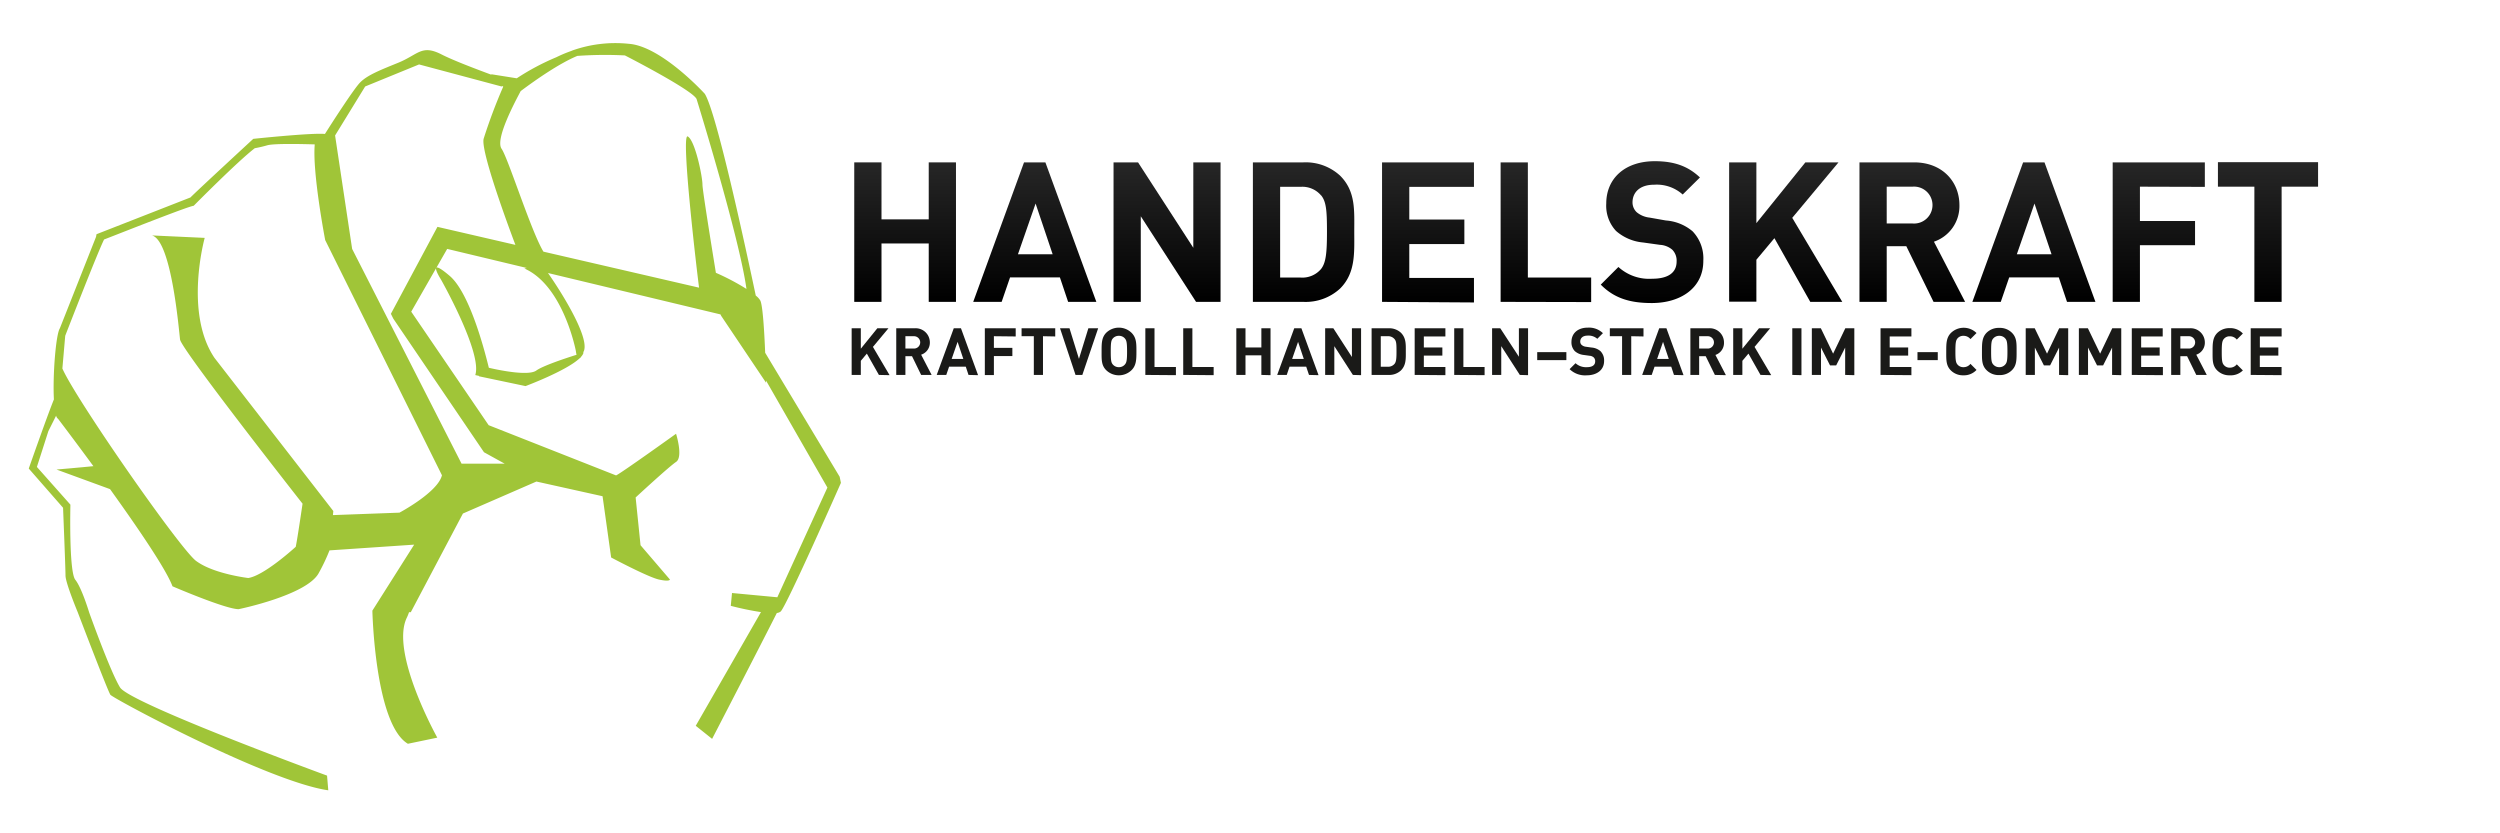 <svg id="Ebene_1" data-name="Ebene 1" xmlns="http://www.w3.org/2000/svg" xmlns:xlink="http://www.w3.org/1999/xlink" viewBox="0 0 510.24 170.08"><defs><style>.cls-1{fill:#a0c538;}.cls-2{fill:#1a1a18;}.cls-3{fill:url(#linear-gradient);}.cls-4{fill:url(#linear-gradient-2);}.cls-5{fill:url(#linear-gradient-3);}.cls-6{fill:url(#linear-gradient-4);}.cls-7{fill:url(#linear-gradient-5);}.cls-8{fill:url(#linear-gradient-6);}.cls-9{fill:url(#linear-gradient-7);}.cls-10{fill:url(#linear-gradient-8);}.cls-11{fill:url(#linear-gradient-9);}.cls-12{fill:url(#linear-gradient-10);}.cls-13{fill:url(#linear-gradient-11);}.cls-14{fill:url(#linear-gradient-12);}</style><linearGradient id="linear-gradient" x1="184.73" y1="33.14" x2="184.73" y2="61.61" gradientUnits="userSpaceOnUse"><stop offset="0" stop-color="#262626"/><stop offset="1"/></linearGradient><linearGradient id="linear-gradient-2" x1="211.19" y1="33.14" x2="211.19" y2="61.61" xlink:href="#linear-gradient"/><linearGradient id="linear-gradient-3" x1="238.17" y1="33.14" x2="238.17" y2="61.61" xlink:href="#linear-gradient"/><linearGradient id="linear-gradient-4" x1="266.06" y1="33.14" x2="266.06" y2="61.61" xlink:href="#linear-gradient"/><linearGradient id="linear-gradient-5" x1="291.45" y1="33.14" x2="291.45" y2="61.61" xlink:href="#linear-gradient"/><linearGradient id="linear-gradient-6" x1="315.51" y1="33.14" x2="315.51" y2="61.61" xlink:href="#linear-gradient"/><linearGradient id="linear-gradient-7" x1="337.19" y1="32.9" x2="337.19" y2="61.85" xlink:href="#linear-gradient"/><linearGradient id="linear-gradient-8" x1="364.43" y1="33.14" x2="364.43" y2="61.61" xlink:href="#linear-gradient"/><linearGradient id="linear-gradient-9" x1="390.29" y1="33.14" x2="390.29" y2="61.61" xlink:href="#linear-gradient"/><linearGradient id="linear-gradient-10" x1="415.11" y1="33.14" x2="415.11" y2="61.61" xlink:href="#linear-gradient"/><linearGradient id="linear-gradient-11" x1="440.57" y1="33.14" x2="440.57" y2="61.61" xlink:href="#linear-gradient"/><linearGradient id="linear-gradient-12" x1="462.89" y1="33.14" x2="462.89" y2="61.61" xlink:href="#linear-gradient"/></defs><path class="cls-1" d="M171.37,97.3,156.17,72c-.18-4.41-.5-9.72-1-10.67a3.59,3.59,0,0,0-.92-1c-1.93-9.11-8-37.42-10.41-41.19,0,0-8.85-9.73-15.51-10.2a26.26,26.26,0,0,0-11.53,1.37h0l-.23.1a26.87,26.87,0,0,0-3,1.26h0a49.21,49.21,0,0,0-8.1,4.31l-5.28-.84.2.15c-3.39-1.26-8-3-10.37-4.23-4-2-4.66.08-8.75,1.75-3.66,1.49-6.25,2.5-7.75,4-1.3,1.3-6,8.62-7.2,10.53-2.74-.26-14.63,1-14.63,1S40,39.13,38.87,40.3L19.7,47.8l-.1.54L12.22,67c-.81,1.22-1.48,9.47-1.22,14.52C9.48,85.3,5.87,95.63,5.87,95.63l7,8s.5,12.34.5,13.84,2.5,7.5,2.5,7.5S22,141.05,22.53,141.8,54.78,159.55,67,161.3l-.25-3s-40.25-14.75-42.25-18S18.2,125,18.2,125s-1.5-5-2.83-6.67-1-15.33-1-15.33L7.53,95.3,9.87,88l1.58-3.16a1.16,1.16,0,0,0,.42.66s3.17,4.16,7.19,9.64c-2.41.25-7.53.69-7.53.69l10.93,4c5.56,7.74,11.48,16.39,12.74,19.83,0,0,10.83,4.67,13.5,4.67,0,0,13.83-2.83,16.33-7.33a38.36,38.36,0,0,0,2.22-4.67l17.28-1.17L76,124.63s.5,23.17,7.25,27.17l6-1.25S79.62,133.3,83,126.13a9.18,9.18,0,0,0,.48-1.18l.36,0,10.64-20.14,15-6.53,13.5,3,1.75,12.5s7.5,4,9.75,4.5,2.25,0,2.25,0l-6-7-1-9.75s6.75-6.25,8.25-7.25,0-5.75,0-5.75-11.5,8.25-12.25,8.5l-26-10.25L83.93,63.61,89,54.75c-.12.54,1,2.3,1,2.3s8.5,15,7,19.5l.76.17v.08l9.5,2s8.26-3.08,11-5.64a1.09,1.09,0,0,0,.39-.41,2,2,0,0,0,.45-.78l-.07,0c0-.12.1-.22.15-.36,1.13-3-5-12.58-7.34-15.89l35.21,8.45.13.28,9.17,13.66s0-.16,0-.43l12.52,21.83-10.22,22.39-9.25-.87-.25,2.62a60.52,60.52,0,0,0,6.16,1.28L142,148.13l3.34,2.67s9.5-18.34,13.21-25.69a1.53,1.53,0,0,0,.79-.31c1.25-1.25,12.29-26.25,12.29-26.25Zm-89.84,7.33-13.58.5.08-.83L43.78,73.05c-6.25-9.25-2-24.5-2-24.5L31,48.05c4,1,5.5,19.25,5.75,21.25s25,33.5,25,33.5-1,6.89-1.39,8.8c-.94.85-6.64,5.91-9.69,6.37,0,0-6.48-.76-10.13-3.13-.19-.12-.36-.24-.54-.37-3.37-2.58-24.6-33.09-27.27-39.26l.58-6.68s6.55-16.89,7.93-19.65C26.08,47,38.46,42.1,39.53,42c0,0,9-9.1,12.47-11.75a24.85,24.85,0,0,0,2.53-.59c1.4-.42,7.71-.25,9.71-.19C63.72,35.21,66.37,49,66.37,49L90.2,97C89.37,100.47,81.53,104.63,81.53,104.63ZM79.78,64.05l.5,1L98.78,92.3,103,94.63H94.2L71.87,50.8,68.39,27.65l6.14-10,11-4.5,16.84,4.5.21-.08.13.11a108.39,108.39,0,0,0-4,10.64C98,31.13,105.2,50,105.2,50l.08,0-16-3.7Zm37.75,7.58a6.07,6.07,0,0,0,.14.78c-2.35.74-6.88,2.25-8.22,3.22-1.54,1.12-7.27,0-9.68-.57-1.15-4.7-4.12-15.47-8-18.76-1.76-1.5-2.49-1.84-2.7-1.66l2.2-3.84,16.23,3.89-.48.11C115,58.3,117.53,71.63,117.53,71.63Zm28.58-15.95c-1.2-7.4-2.74-17-2.74-18,0-1.66-1.5-9-3-9.83s2,28.66,2.31,30.86l-31.77-7.35c-2.52-4.18-7.2-19.07-8.54-21S105,21,106.27,18.59c3.16-2.36,7.86-5.64,11.56-7.18a80.7,80.7,0,0,1,9.71-.1c2.2,1.13,14.36,7.47,14.66,9,0,0,8.72,28.18,10.15,38.66A47.47,47.47,0,0,0,146.11,55.68Z"/><path class="cls-2" d="M179.38,76.52l-2.46-4.35-1.23,1.47v2.88h-1.87V67h1.87v4.17L179.06,67h2.27l-3.17,3.8,3.4,5.77Z"/><path class="cls-2" d="M188,76.52l-1.86-3.82h-1.35v3.82h-1.87V67h3.75a2.9,2.9,0,0,1,3.11,2.93A2.57,2.57,0,0,1,188,72.39l2.14,4.13Zm-1.45-7.9h-1.76v2.52h1.76a1.26,1.26,0,1,0,0-2.52Z"/><path class="cls-2" d="M197.67,76.52l-.56-1.69h-3.4l-.58,1.69h-1.95L194.66,67h1.47l3.49,9.57Zm-2.23-6.75-1.21,3.49h2.38Z"/><path class="cls-2" d="M202.85,68.62V71h3.77v1.67h-3.77v3.88H201V67h6.3v1.67Z"/><path class="cls-2" d="M212.87,68.62v7.9H211v-7.9h-2.5V67h6.87v1.67Z"/><path class="cls-2" d="M220.9,76.52h-1.39L216.35,67h1.93l1.93,6.24L222.13,67h2Z"/><path class="cls-2" d="M230.94,75.55a3.71,3.71,0,0,1-5.17,0c-1-1-.94-2.16-.94-3.81s0-2.85.94-3.82a3.71,3.71,0,0,1,5.17,0c1,1,1,2.16,1,3.82S231.91,74.59,230.94,75.55Zm-1.38-6.5a1.56,1.56,0,0,0-1.2-.51,1.58,1.58,0,0,0-1.21.51c-.36.4-.45.84-.45,2.69s.09,2.28.45,2.68a1.59,1.59,0,0,0,1.21.52,1.57,1.57,0,0,0,1.2-.52c.36-.4.47-.84.47-2.68S229.92,69.45,229.56,69.05Z"/><path class="cls-2" d="M233.76,76.52V67h1.87v7.9H240v1.67Z"/><path class="cls-2" d="M241.49,76.52V67h1.87v7.9h4.34v1.67Z"/><path class="cls-2" d="M257.44,76.52v-4H254.2v4h-1.87V67h1.87v3.91h3.24V67h1.87v9.57Z"/><path class="cls-2" d="M267.16,76.52l-.57-1.69h-3.4l-.57,1.69h-1.95L264.15,67h1.46l3.5,9.57Zm-2.23-6.75-1.21,3.49h2.38Z"/><path class="cls-2" d="M276.12,76.52l-3.79-5.87v5.87h-1.87V67h1.67l3.79,5.86V67h1.87v9.57Z"/><path class="cls-2" d="M285.92,75.61a3.49,3.49,0,0,1-2.53.91h-3.45V67h3.45a3.49,3.49,0,0,1,2.53.91c1.08,1.08,1,2.4,1,3.84S287,74.53,285.92,75.61Zm-1.3-6.4a1.69,1.69,0,0,0-1.4-.59h-1.41v6.23h1.41a1.69,1.69,0,0,0,1.4-.59c.35-.43.4-1.11.4-2.56S285,69.64,284.62,69.21Z"/><path class="cls-2" d="M288.73,76.52V67H295v1.67H290.6v2.24h3.78v1.67H290.6v2.32H295v1.67Z"/><path class="cls-2" d="M296.8,76.52V67h1.87v7.9H303v1.67Z"/><path class="cls-2" d="M310.19,76.52l-3.79-5.87v5.87h-1.87V67h1.67L310,72.81V67h1.87v9.57Z"/><path class="cls-2" d="M313.74,73.5V71.87h5.95V73.5Z"/><path class="cls-2" d="M323.85,76.6a4.52,4.52,0,0,1-3.5-1.26l1.21-1.21a3.17,3.17,0,0,0,2.31.81c1.11,0,1.7-.42,1.7-1.19a1.06,1.06,0,0,0-.3-.8,1.4,1.4,0,0,0-.84-.34l-1.16-.16a3.3,3.3,0,0,1-1.86-.79,2.57,2.57,0,0,1-.68-1.89c0-1.7,1.26-2.9,3.33-2.9A4.07,4.07,0,0,1,327.15,68L326,69.15a2.68,2.68,0,0,0-2-.65c-1,0-1.48.55-1.48,1.21a.92.92,0,0,0,.28.68,1.6,1.6,0,0,0,.89.38l1.13.16a3.17,3.17,0,0,1,1.83.74,2.67,2.67,0,0,1,.74,2C327.4,75.55,325.85,76.6,323.85,76.6Z"/><path class="cls-2" d="M332.93,68.62v7.9h-1.87v-7.9h-2.5V67h6.87v1.67Z"/><path class="cls-2" d="M341.65,76.52l-.56-1.69h-3.4l-.58,1.69h-1.95L338.64,67h1.47l3.49,9.57Zm-2.23-6.75-1.21,3.49h2.38Z"/><path class="cls-2" d="M350,76.52l-1.87-3.82h-1.34v3.82H345V67h3.75a2.9,2.9,0,0,1,3.11,2.93,2.57,2.57,0,0,1-1.75,2.51l2.14,4.13Zm-1.45-7.9h-1.76v2.52h1.76a1.26,1.26,0,1,0,0-2.52Z"/><path class="cls-2" d="M359.31,76.52l-2.46-4.35-1.24,1.47v2.88h-1.87V67h1.87v4.17L359,67h2.28l-3.18,3.8,3.4,5.77Z"/><path class="cls-2" d="M365.8,76.52V67h1.87v9.57Z"/><path class="cls-2" d="M376.59,76.52V70.94l-1.83,3.63H373.5l-1.84-3.63v5.58h-1.87V67h1.84l2.5,5.18L376.62,67h1.84v9.57Z"/><path class="cls-2" d="M383.81,76.52V67h6.3v1.67h-4.43v2.24h3.77v1.67h-3.77v2.32h4.43v1.67Z"/><path class="cls-2" d="M391.35,73.5V71.87h4.14V73.5Z"/><path class="cls-2" d="M400.74,76.6a3.49,3.49,0,0,1-2.58-1c-1-1-.94-2.16-.94-3.81s0-2.85.94-3.82a3.73,3.73,0,0,1,5.24,0l-1.24,1.24a1.77,1.77,0,0,0-1.42-.67,1.53,1.53,0,0,0-1.19.49c-.36.41-.46.86-.46,2.71s.1,2.3.46,2.7a1.53,1.53,0,0,0,1.19.5,1.77,1.77,0,0,0,1.42-.68l1.24,1.24A3.5,3.5,0,0,1,400.74,76.6Z"/><path class="cls-2" d="M410.63,75.55a3.43,3.43,0,0,1-2.58,1,3.47,3.47,0,0,1-2.6-1c-1-1-.94-2.16-.94-3.81s0-2.85.94-3.82a3.51,3.51,0,0,1,2.6-1,3.46,3.46,0,0,1,2.58,1c1,1,.95,2.16.95,3.82S411.6,74.59,410.63,75.55Zm-1.39-6.5a1.54,1.54,0,0,0-1.19-.51,1.58,1.58,0,0,0-1.21.51c-.37.4-.46.84-.46,2.69s.09,2.28.46,2.68a1.59,1.59,0,0,0,1.21.52,1.55,1.55,0,0,0,1.19-.52c.37-.4.47-.84.47-2.68S409.61,69.45,409.24,69.05Z"/><path class="cls-2" d="M420.25,76.52V70.94l-1.83,3.63h-1.27l-1.84-3.63v5.58h-1.87V67h1.84l2.51,5.18L420.27,67h1.84v9.57Z"/><path class="cls-2" d="M431.07,76.52V70.94l-1.83,3.63H428l-1.84-3.63v5.58h-1.87V67h1.84l2.5,5.18L431.1,67h1.84v9.57Z"/><path class="cls-2" d="M435.09,76.52V67h6.31v1.67H437v2.24h3.78v1.67H437v2.32h4.44v1.67Z"/><path class="cls-2" d="M448.25,76.52l-1.87-3.82H445v3.82h-1.87V67h3.75A2.9,2.9,0,0,1,450,69.88a2.57,2.57,0,0,1-1.75,2.51l2.14,4.13Zm-1.46-7.9H445v2.52h1.76a1.26,1.26,0,1,0,0-2.52Z"/><path class="cls-2" d="M455.1,76.6a3.49,3.49,0,0,1-2.58-1c-1-1-.94-2.16-.94-3.81s0-2.85.94-3.82a3.53,3.53,0,0,1,2.58-1,3.49,3.49,0,0,1,2.66,1.1l-1.24,1.24a1.77,1.77,0,0,0-1.42-.67,1.5,1.5,0,0,0-1.18.49c-.37.41-.47.86-.47,2.71s.1,2.3.47,2.7a1.51,1.51,0,0,0,1.18.5,1.77,1.77,0,0,0,1.42-.68l1.24,1.24A3.49,3.49,0,0,1,455.1,76.6Z"/><path class="cls-2" d="M459.36,76.52V67h6.31v1.67h-4.44v2.24H465v1.67h-3.78v2.32h4.44v1.67Z"/><path class="cls-3" d="M189.55,61.61V49.69h-9.64V61.61h-5.56V33.14h5.56V44.77h9.64V33.14h5.56V61.61Z"/><path class="cls-4" d="M218,61.61l-1.68-5H206.15l-1.72,5h-5.8L209,33.14h4.36l10.4,28.47Zm-6.64-20.07-3.6,10.35h7.08Z"/><path class="cls-5" d="M244.11,61.61,232.83,44.14V61.61h-5.56V33.14h5l11.28,17.43V33.14h5.56V61.61Z"/><path class="cls-6" d="M273.51,58.89A10.37,10.37,0,0,1,266,61.61H255.71V33.14H266a10.37,10.37,0,0,1,7.52,2.72c3.2,3.2,2.88,7.11,2.88,11.39S276.71,55.69,273.51,58.89Zm-3.88-19a5,5,0,0,0-4.16-1.76h-4.2V56.65h4.2a5,5,0,0,0,4.16-1.76c1-1.28,1.2-3.32,1.2-7.64S270.67,41.14,269.63,39.86Z"/><path class="cls-7" d="M282.07,61.61V33.14h18.76v5h-13.2v6.67h11.24v5H287.63v6.92h13.2v5Z"/><path class="cls-8" d="M306.27,61.61V33.14h5.56V56.65h12.92v5Z"/><path class="cls-9" d="M337.11,61.85c-4.32,0-7.6-.92-10.4-3.76l3.6-3.6a9.32,9.32,0,0,0,6.88,2.4c3.28,0,5-1.24,5-3.52a3.17,3.17,0,0,0-.88-2.4,4.24,4.24,0,0,0-2.52-1l-3.44-.48a9.72,9.72,0,0,1-5.52-2.35,7.56,7.56,0,0,1-2-5.6c0-5.08,3.76-8.64,9.92-8.64,3.92,0,6.76,1,9.2,3.32l-3.52,3.48a7.93,7.93,0,0,0-5.84-2c-3,0-4.4,1.64-4.4,3.6a2.76,2.76,0,0,0,.84,2,4.9,4.9,0,0,0,2.64,1.11L340,45a9.48,9.48,0,0,1,5.44,2.2,8,8,0,0,1,2.2,6C347.67,58.73,343.07,61.85,337.11,61.85Z"/><path class="cls-10" d="M369.47,61.61l-7.32-13-3.68,4.4v8.56h-5.56V33.14h5.56v12.4l10-12.4h6.76l-9.44,11.32L376,61.61Z"/><path class="cls-11" d="M394.63,61.61l-5.56-11.36h-4V61.61h-5.56V33.14h11.16c5.8,0,9.24,4,9.24,8.72a7.67,7.67,0,0,1-5.2,7.47l6.36,12.28ZM390.31,38.1h-5.24v7.51h5.24a3.77,3.77,0,1,0,0-7.51Z"/><path class="cls-12" d="M421.87,61.61l-1.68-5H410.07l-1.72,5h-5.8l10.36-28.47h4.36l10.4,28.47Zm-6.64-20.07-3.6,10.35h7.08Z"/><path class="cls-13" d="M436.75,38.1v7H448v4.95H436.75V61.61h-5.56V33.14H450v5Z"/><path class="cls-14" d="M465.67,38.1V61.61h-5.56V38.1h-7.44v-5h20.44v5Z"/></svg>